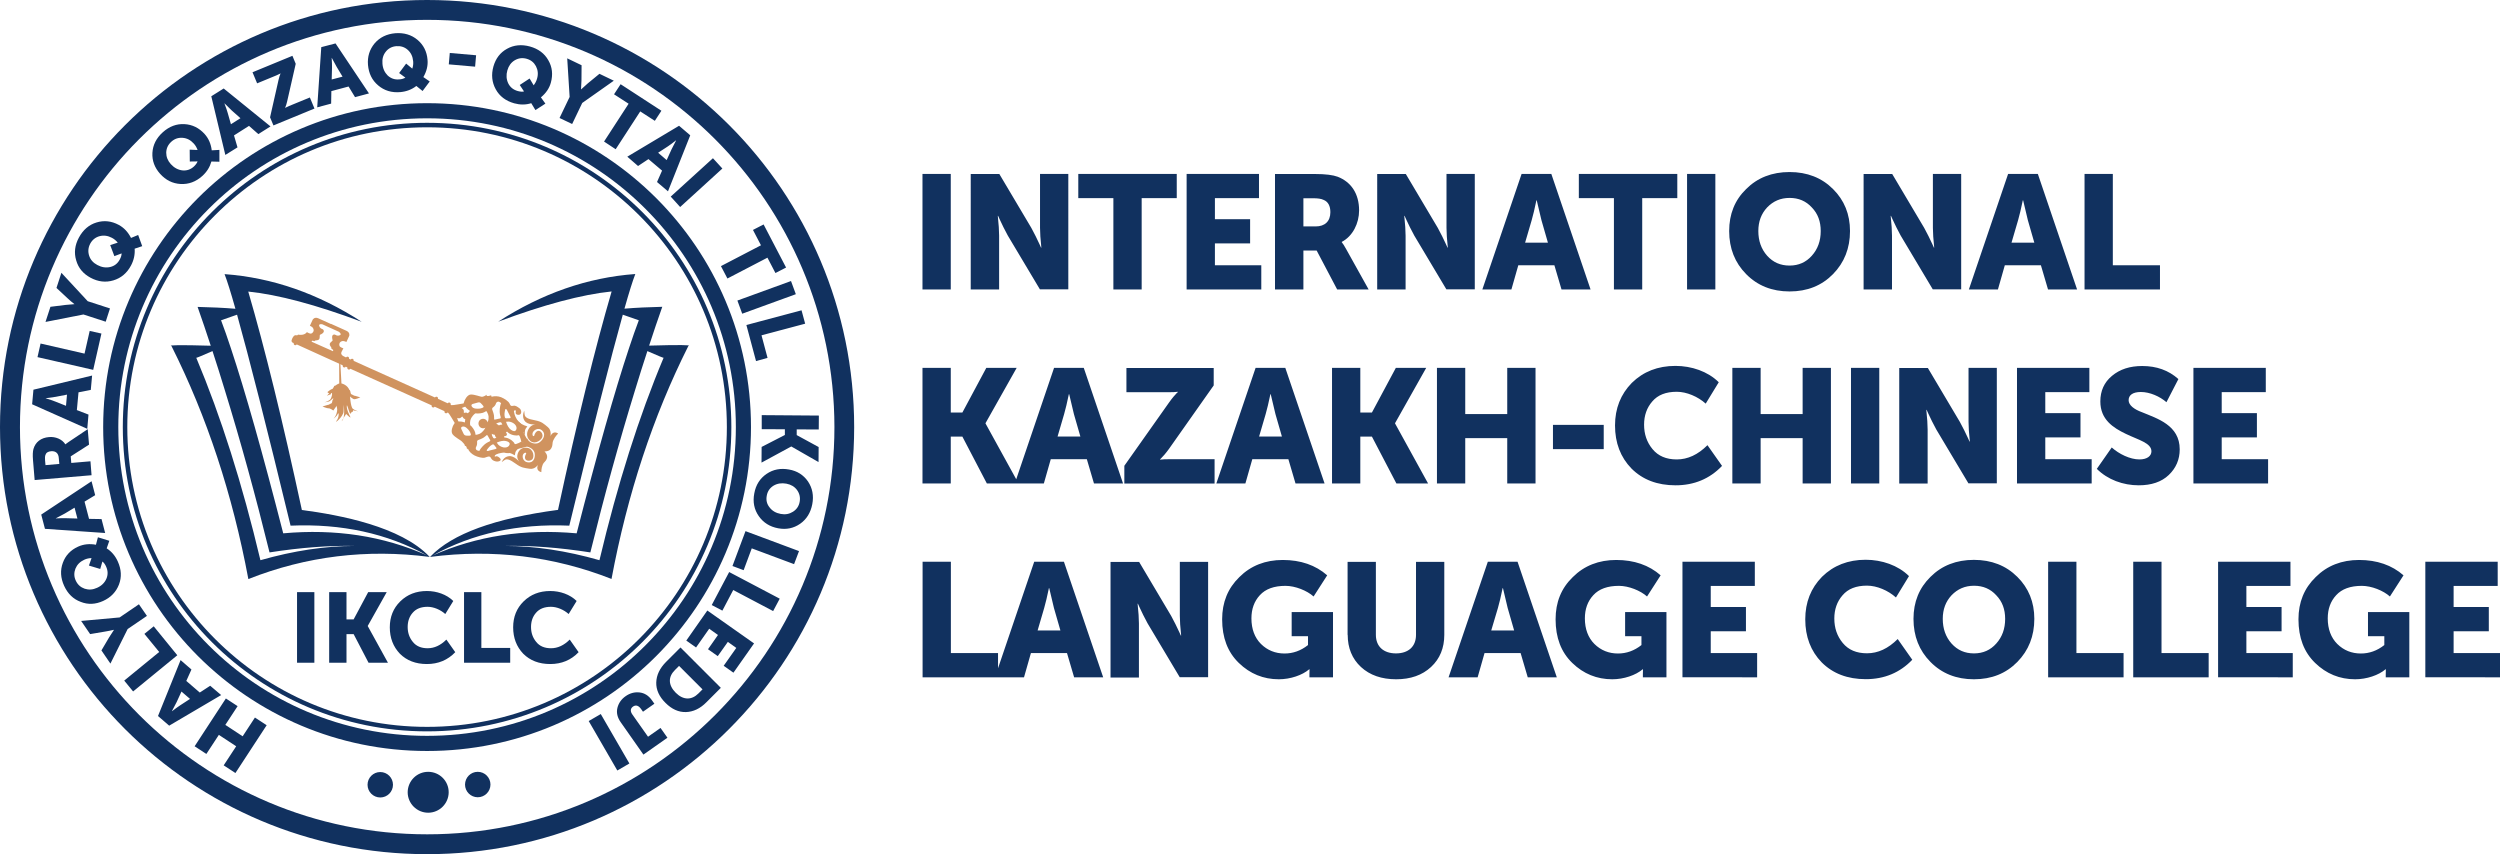 <?xml version="1.0" encoding="utf-8"?>
<!-- Generator: Adobe Illustrator 21.1.0, SVG Export Plug-In . SVG Version: 6.00 Build 0)  -->
<svg version="1.1" id="Layer_1" xmlns="http://www.w3.org/2000/svg" xmlns:xlink="http://www.w3.org/1999/xlink" x="0px" y="0px"
	 width="228px" height="77.9px" viewBox="0 0 228 77.9" style="enable-background:new 0 0 228 77.9;" xml:space="preserve">
<style type="text/css">
	.st0{fill:#11315F;}
	.st1{fill-rule:evenodd;clip-rule:evenodd;fill:#11315F;}
	.st2{fill-rule:evenodd;clip-rule:evenodd;fill:#D0935F;}
</style>
<path class="st0" d="M65.21,12.69c-6.72-6.72-16-10.88-26.26-10.88S19.41,5.97,12.69,12.69S1.82,28.7,1.82,38.95
	c0,10.25,4.16,19.54,10.88,26.26c6.72,6.72,16,10.88,26.26,10.88s19.54-4.16,26.26-10.88c6.72-6.72,10.88-16,10.88-26.26
	C76.09,28.7,71.93,19.41,65.21,12.69 M38.95,0C49.71,0,59.45,4.36,66.5,11.41C73.54,18.46,77.9,28.2,77.9,38.95
	c0,10.76-4.36,20.49-11.41,27.54C59.45,73.54,49.71,77.9,38.95,77.9S18.46,73.54,11.41,66.5C4.36,59.45,0,49.71,0,38.95
	C0,28.2,4.36,18.46,11.41,11.41C18.46,4.36,28.2,0,38.95,0z"/>
<path class="st0" d="M58.86,19.04c-5.1-5.1-12.14-8.25-19.91-8.25c-7.78,0-14.82,3.15-19.91,8.25c-5.1,5.1-8.25,12.14-8.25,19.91
	c0,7.78,3.15,14.82,8.25,19.91c5.1,5.1,12.14,8.25,19.91,8.25c7.78,0,14.82-3.15,19.91-8.25c5.1-5.1,8.25-12.14,8.25-19.91
	C67.11,31.18,63.96,24.14,58.86,19.04 M38.95,9.41c8.16,0,15.54,3.31,20.89,8.65c5.35,5.35,8.65,12.73,8.65,20.89
	c0,8.16-3.31,15.54-8.65,20.89c-5.35,5.35-12.73,8.65-20.89,8.65c-8.16,0-15.54-3.31-20.89-8.65c-5.35-5.35-8.65-12.73-8.65-20.89
	c0-8.16,3.31-15.54,8.65-20.89C23.41,12.72,30.8,9.41,38.95,9.41z"/>
<path class="st0" d="M46.8,57.21c0,0.97,0.31,1.77,0.92,2.41c0.62,0.62,1.44,0.94,2.46,0.94c1.04,0,1.9-0.36,2.59-1.08l-0.81-1.15
	c-0.53,0.53-1.1,0.79-1.71,0.79c-0.59,0-1.04-0.19-1.35-0.58c-0.32-0.39-0.47-0.84-0.47-1.36c0-0.51,0.15-0.95,0.46-1.3
	c0.31-0.36,0.76-0.54,1.36-0.54c0.55,0,1.18,0.27,1.61,0.66l0.73-1.19c-0.61-0.6-1.51-0.91-2.41-0.91c-0.98,0-1.79,0.32-2.43,0.95
	C47.12,55.47,46.8,56.26,46.8,57.21 M46.53,60.44v-1.35H43.9V54h-1.58v6.44H46.53z M35.55,57.21c0,0.97,0.31,1.77,0.92,2.41
	c0.62,0.62,1.44,0.94,2.46,0.94c1.04,0,1.9-0.36,2.59-1.08l-0.81-1.15c-0.53,0.53-1.1,0.79-1.71,0.79c-0.59,0-1.04-0.19-1.35-0.58
	c-0.32-0.39-0.47-0.84-0.47-1.36c0-0.51,0.15-0.95,0.46-1.3c0.31-0.36,0.76-0.54,1.36-0.54c0.55,0,1.18,0.27,1.61,0.66l0.73-1.19
	c-0.61-0.6-1.51-0.91-2.41-0.91c-0.98,0-1.79,0.32-2.43,0.95C35.87,55.47,35.55,56.26,35.55,57.21z M31.6,60.44v-2.61h0.65
	l1.36,2.61h1.77l-1.84-3.34v-0.02L35.27,54h-1.69l-1.33,2.49H31.6V54h-1.58v6.44H31.6z M28.67,60.44V54h-1.58v6.44H28.67z"/>
<path class="st0" d="M58.28,19.62c-4.95-4.95-11.78-8.01-19.33-8.01c-7.55,0-14.38,3.06-19.33,8.01
	c-4.95,4.95-8.01,11.78-8.01,19.33c0,7.55,3.06,14.38,8.01,19.33c4.95,4.95,11.78,8.01,19.33,8.01c7.55,0,14.38-3.06,19.33-8.01
	c4.95-4.95,8.01-11.78,8.01-19.33C66.29,31.4,63.23,24.57,58.28,19.62 M38.95,11.2c7.66,0,14.6,3.11,19.62,8.13
	c5.02,5.02,8.13,11.96,8.13,19.62c0,7.66-3.11,14.6-8.13,19.62c-5.02,5.02-11.96,8.13-19.62,8.13c-7.66,0-14.6-3.11-19.62-8.13
	c-5.02-5.02-8.13-11.96-8.13-19.62c0-7.66,3.11-14.6,8.13-19.62C24.35,14.31,31.29,11.2,38.95,11.2z"/>
<path class="st1" d="M39.05,70.39c1.03,0,1.87,0.83,1.87,1.86c0,1.03-0.84,1.87-1.87,1.87c-1.03,0-1.87-0.84-1.87-1.87
	C37.19,71.22,38.02,70.39,39.05,70.39"/>
<path class="st1" d="M34.68,70.41c0.64,0,1.16,0.52,1.16,1.16c0,0.64-0.52,1.16-1.16,1.16c-0.64,0-1.16-0.52-1.16-1.16
	C33.52,70.93,34.04,70.41,34.68,70.41"/>
<path class="st1" d="M43.57,70.39c0.64,0,1.16,0.52,1.16,1.16c0,0.64-0.52,1.16-1.16,1.16c-0.64,0-1.16-0.52-1.16-1.16
	C42.42,70.9,42.93,70.39,43.57,70.39"/>
<path class="st1" d="M38.94,50.65c-3.63-2-7.78-2.91-12.44-2.71c-2.17-8.97-3.8-15.38-4.88-19.24l-1.46,0.51
	c0.28,0.75,0.59,1.6,0.9,2.56c1.3,3.91,2.89,9.53,4.77,16.87C30.58,48.21,34.95,48.88,38.94,50.65 M39.18,50.79L39.18,50.79
	L39.18,50.79c-5.73-0.74-11.24-0.07-16.53,2.02c-1.45-7.74-3.78-14.82-7.01-21.25c-0.36-0.09,0.83-0.11,3.58-0.03
	c-0.39-1.2-0.79-2.38-1.2-3.54c1.24,0.03,2.39,0.08,3.45,0.17c-0.42-1.49-0.75-2.54-0.99-3.16c4.36,0.32,8.52,1.77,12.51,4.35
	c-4.18-1.56-7.63-2.48-10.35-2.76c1.51,5.16,3.14,11.8,4.89,19.92c3.48,0.46,9.02,1.51,11.62,4.24
	C39.15,50.76,39.17,50.77,39.18,50.79L39.18,50.79z M23.75,51.09c-1.65-6.95-3.6-13.11-5.85-18.46c0.01,0.02,0.5-0.18,1.48-0.61
	c0.38,1.17,0.76,2.35,1.12,3.55c1.45,4.7,2.81,9.64,4.08,14.81c2.82-0.44,5.42-0.64,7.8-0.59h0v0
	C29.68,49.79,26.8,50.22,23.75,51.09z"/>
<path class="st1" d="M39.48,50.65c3.63-2,7.78-2.91,12.44-2.71c2.17-8.97,3.8-15.38,4.88-19.24l1.46,0.51
	c-0.28,0.75-0.59,1.6-0.9,2.56c-1.3,3.91-2.89,9.53-4.77,16.87C47.84,48.21,43.47,48.88,39.48,50.65 M57.94,24.99
	c-4.36,0.32-8.52,1.77-12.51,4.35c4.18-1.56,7.63-2.48,10.35-2.76c-1.51,5.16-3.14,11.8-4.89,19.92c-5.77,0.77-9.64,2.18-11.62,4.24
	c-0.02,0.02-0.03,0.03-0.04,0.05c5.73-0.74,11.24-0.07,16.54,2.01c1.45-7.74,3.78-14.82,7.01-21.25c0.36-0.09-0.83-0.11-3.58-0.03
	c0.39-1.2,0.79-2.38,1.2-3.54c-1.24,0.03-2.39,0.08-3.45,0.17C57.37,26.66,57.7,25.61,57.94,24.99z M54.67,51.09
	c1.65-6.95,3.6-13.11,5.85-18.46c-0.01,0.02-0.5-0.18-1.48-0.61c-0.38,1.17-0.76,2.35-1.12,3.55c-1.45,4.7-2.81,9.64-4.08,14.81
	c-2.82-0.44-5.42-0.64-7.8-0.59h0v0C48.74,49.79,51.62,50.22,54.67,51.09z"/>
<path class="st2" d="M46.4,38.45c0.13,0.01,0.43,0.07,0.62,0.33c0.18,0.26,0.05,0.48-0.05,0.53c-0.09,0.04-0.32-0.03-0.51-0.24
	c-0.19-0.21-0.31-0.6-0.31-0.6S46.28,38.45,46.4,38.45 M46.18,37.32c0.04,0.02,0.12,0.2,0.12,0.2s0.19,0.38,0.25,0.49
	c0.06,0.11-0.04,0.13-0.04,0.13s-0.12,0-0.31,0.01c-0.18,0.02-0.16-0.13-0.19-0.29c-0.02-0.16,0.07-0.54,0.07-0.54
	S46.13,37.3,46.18,37.32z M44.07,37.02c0,0-0.16-0.21-0.24-0.27c-0.08-0.06-0.15-0.08-0.32-0.02c-0.17,0.05-0.4,0.11-0.4,0.11
	s-0.2,0.06-0.07,0.25c0.14,0.2,0.46,0.19,0.65,0.18c0.19-0.01,0.36-0.1,0.36-0.1S44.16,37.12,44.07,37.02L44.07,37.02z M42.87,37.47
	c-0.03,0.04-0.06,0.08-0.08,0.09c-0.02,0.01-0.12,0.13-0.12,0.13s-0.15-0.1-0.26-0.05c-0.11,0.04-0.11-0.02-0.11-0.02
	s0.03-0.2-0.05-0.29c-0.08-0.09-0.1-0.08-0.14-0.1c0.02-0.02-0.01,0,0.05-0.04c0.06-0.04,0.27-0.1,0.27-0.1s0.17,0.21,0.3,0.29
	C42.85,37.47,42.81,37.45,42.87,37.47z M45.81,38.73c-0.09-0.01-0.15,0-0.25,0.04c-0.1,0.04-0.02,0.05-0.12-0.02
	c-0.1-0.07-0.13-0.08-0.19-0.1c0.08-0.06,0.11-0.09,0.29-0.13c0.17-0.04,0.19,0.02,0.23,0.12C45.81,38.74,45.8,38.69,45.81,38.73z
	 M45.45,40.56c0.09,0.09,0.34,0.28,0.66,0.25c0.31-0.03,0.4-0.28,0.37-0.38c-0.03-0.1-0.23-0.22-0.52-0.23
	c-0.29,0-0.65,0.16-0.65,0.16S45.36,40.46,45.45,40.56z M44.44,41.13c0.05,0.02,0.23-0.05,0.23-0.05s0.41-0.1,0.53-0.13
	c0.12-0.03,0.07-0.11,0.07-0.11s-0.08-0.09-0.19-0.24c-0.11-0.15-0.2-0.04-0.34,0.05c-0.14,0.09-0.36,0.41-0.36,0.41
	S44.4,41.11,44.44,41.13z M42.84,39.73c0,0-0.26,0.02-0.36-0.01c-0.1-0.02-0.16-0.06-0.23-0.22c-0.07-0.16-0.18-0.38-0.18-0.38
	s-0.09-0.19,0.15-0.22c0.24-0.02,0.45,0.22,0.56,0.37c0.12,0.15,0.16,0.34,0.16,0.34S42.96,39.73,42.84,39.73L42.84,39.73z
	 M42.39,38.53c0.01-0.05,0.02-0.1,0.02-0.12c0-0.02,0.02-0.18,0.02-0.18s-0.17-0.05-0.21-0.16c-0.04-0.11-0.09-0.07-0.09-0.07
	s-0.13,0.15-0.25,0.15c-0.12,0-0.13-0.02-0.17-0.04c0,0.03-0.01-0.01,0,0.07c0.01,0.07,0.1,0.26,0.1,0.26s0.27-0.01,0.42,0.04
	C42.37,38.52,42.33,38.51,42.39,38.53z M45.27,39.93c-0.06-0.06-0.1-0.11-0.13-0.21c-0.03-0.1,0.02-0.05-0.1-0.08
	c-0.12-0.03-0.14-0.05-0.19-0.08c0.01,0.1,0,0.15,0.09,0.3c0.08,0.16,0.13,0.13,0.24,0.1C45.27,39.92,45.23,39.94,45.27,39.93z
	 M43.72,41.12c0,0,0.04-0.14,0.31-0.43c0.27-0.29,0.47-0.36,0.6-0.42c0.13-0.06,0.07-0.15,0.07-0.15s-0.11-0.16-0.19-0.33
	c-0.08-0.17-0.13-0.1-0.13-0.1s-0.12,0.11-0.26,0.21c-0.13,0.09-0.43,0.21-0.51,0.23c-0.08,0.03-0.1,0.13-0.1,0.13
	s0.02,0.25-0.03,0.37c-0.05,0.12-0.14,0.23-0.06,0.36C43.5,41.12,43.72,41.12,43.72,41.12z M28.41,31.16
	c0.01-0.02,0.03-0.05,0.06-0.08c0.03-0.03,0.08,0.01,0.18,0.03c0.1,0.02-0.02-0.06,0.21-0.07c0.23-0.01,0.31-0.13,0.3-0.36
	c-0.01-0.23,0.06-0.11,0.27-0.29c0.21-0.18,0.06-0.37-0.08-0.4c-0.14-0.03-0.3-0.27-0.23-0.37c0.07-0.1,0.29-0.04,0.29-0.04
	l0.59,0.27l0.05,0.02l0.86,0.39c0,0,0.18,0.13,0.16,0.24c-0.03,0.11-0.31,0.15-0.43,0.06c-0.12-0.09-0.36-0.08-0.35,0.2
	c0,0.28,0.13,0.25-0.05,0.39c-0.19,0.14-0.22,0.28-0.08,0.46c0.14,0.18,0.01,0.14,0.09,0.21c0.08,0.06,0.14,0.07,0.14,0.11
	c0,0.03-0.01,0.08-0.02,0.1L28.41,31.16z M31.28,32.46c-0.09-0.07-0.22-0.17-0.13-0.37c0.09-0.2,0.17-0.32,0.17-0.32
	s-0.3-0.09-0.35-0.21c-0.05-0.12-0.03-0.23,0.03-0.32c0.06-0.09,0.23-0.17,0.37-0.13c0.13,0.03,0.22,0.08,0.22,0.08l0.26-0.56
	c0,0,0.1-0.3-0.25-0.46l-1.4-0.63l0,0l0,0l0,0l0,0l0,0l-0.01,0l0,0l-0.01,0l0,0l0,0l0,0l-0.01,0l0,0l-0.01,0l0,0l0,0l0,0l0,0l0,0
	l-1.13-0.51c-0.35-0.16-0.51,0.12-0.51,0.12l-0.26,0.56c0,0,0.09,0.03,0.2,0.11c0.11,0.08,0.17,0.26,0.14,0.36
	c-0.03,0.1-0.1,0.2-0.22,0.24c-0.12,0.04-0.39-0.13-0.39-0.13c-0.23,0.32-0.7,0.24-0.7,0.24c-0.07-0.03-0.15,0-0.19,0.06
	c-0.09-0.03-0.21-0.04-0.3,0.05c-0.15,0.17-0.2,0.36-0.21,0.41c-0.01,0.05,0.02,0.17,0.09,0.19c0.02,0.01,0.06,0.03,0.11,0.05
	c-0.02,0.07,0.01,0.15,0.08,0.18c0.07,0.03,0.15,0.01,0.19-0.06l4.2,1.91c-0.02,0.07,0.01,0.15,0.08,0.18
	c0.07,0.03,0.15,0.01,0.19-0.06l0.15,0.07c-0.02,0.07,0.01,0.15,0.08,0.18c0.07,0.03,0.15,0.01,0.19-0.06l7.42,3.34
	c-0.02,0.07,0.01,0.15,0.08,0.18c0.07,0.03,0.15,0.01,0.19-0.06l0.9,0.41c-0.02,0.07,0.01,0.15,0.08,0.18
	c0.07,0.03,0.15,0.01,0.19-0.06l0.07,0.03c0.12,0.11,0.49,0.77,0.54,0.84c0.06,0.07,0.06,0.09-0.03,0.21
	c-0.09,0.11-0.32,0.65-0.11,0.91c0.21,0.27,0.74,0.54,0.82,0.63c0.07,0.08,0.31,0.29,0.29,0.39c-0.02,0.1,0.15-0.09,0.2,0.33
	c0.01,0.1,0.06-0.16,0.11,0.01c0.05,0.17,0.3,0.43,0.58,0.57c0.28,0.14,0.72,0.26,0.93,0.2c0.21-0.06,0.43-0.2,0.54-0.01
	c0.1,0.2,0.21,0.29,0.46,0.35c0.25,0.06,0.65-0.07,0.34-0.34c-0.31-0.27-0.44-0.03-0.42-0.08c0.02-0.05-0.08-0.11,0.13-0.22
	c0.22-0.12,0.72-0.17,0.72-0.17s0.3,0.12,0.61,0.02c0.31-0.1,0.36-0.28,0.36-0.28s0.53-0.14,0.82-0.2c0.29-0.06,0.42-0.24,0.42-0.24
	l-0.66-0.3c0,0-0.05,0.06-0.22,0.13c-0.17,0.07-0.36,0.17-0.39,0.05c-0.03-0.12-0.38-0.46-0.77-0.53c-0.05-0.01-0.11-0.02-0.16-0.02
	c0.02-0.08-0.07-0.14,0.02-0.12c0.09,0.02,0.22-0.1,0.22-0.1l-1.79-0.81l1.79,0.81c0,0,0-0.17-0.07-0.23
	c-0.07-0.05,0.03-0.02,0.08-0.09c0.04,0.04,0.08,0.07,0.12,0.11c0.3,0.25,0.79,0.28,0.9,0.23c0.11-0.06,0.16,0.16,0.22,0.33
	c0.06,0.17,0.04,0.25,0.04,0.25l0.66,0.3c0,0,0.05-0.21-0.09-0.47c-0.15-0.26-0.39-0.75-0.39-0.75s0.11-0.16-0.02-0.46
	c-0.13-0.3-0.41-0.45-0.41-0.45s-0.29-0.42-0.34-0.66c-0.06-0.24-0.08-0.33-0.03-0.35c0.34-0.12-0.09,0.33,0.32,0.39
	c0.41,0.06,0.37-0.44,0.16-0.59c-0.21-0.15-0.36-0.28-0.57-0.23c-0.22,0.05-0.25-0.01-0.34-0.21c-0.09-0.2-0.47-0.45-0.76-0.57
	c-0.29-0.12-0.65-0.11-0.81-0.06c-0.16,0.05-0.04-0.14-0.14-0.11c-0.51,0.17-0.37-0.08-0.38-0.07c-0.06,0.08-0.32,0.2-0.43,0.2
	c-0.11,0-0.67-0.22-1.01-0.21c-0.34,0.01-0.59,0.54-0.62,0.68c-0.03,0.14-0.05,0.15-0.14,0.15c-0.09,0-0.83,0.16-0.99,0.14
	c-0.01,0-0.02,0-0.04,0L41.1,36.9c0.02-0.07-0.01-0.15-0.08-0.18h0c-0.07-0.03-0.15,0-0.19,0.06l-0.89-0.41
	c0.02-0.07-0.01-0.15-0.08-0.18c-0.07-0.03-0.15,0-0.19,0.06l-7.42-3.34c0.02-0.07-0.01-0.15-0.08-0.18c-0.07-0.03-0.15,0-0.19,0.06
	l-0.15-0.07c0.02-0.07-0.01-0.15-0.08-0.18c-0.07-0.03-0.15,0-0.19,0.06L31.28,32.46z M43.67,38.45c0.09-0.22,0.34-0.31,0.56-0.22
	c0.13,0.06,0.21,0.17,0.24,0.29c0.04-0.11,0.06-0.18,0.06-0.18c0.01-0.03,0.04-0.13,0.03-0.35c-0.01-0.22-0.2-0.5-0.2-0.5
	s-0.08,0.03-0.21,0.11c-0.12,0.08-0.56,0.14-0.76,0.1l-0.02-0.01l-0.01,0l0,0.01c-0.04,0.02-0.17,0.1-0.35,0.37
	c-0.02,0.03-0.04,0.06-0.05,0.09l-1.19-0.54l-0.4-0.18l-0.1-0.05l0.1,0.05l0.4,0.18l1.19,0.54c-0.13,0.26-0.09,0.54-0.08,0.6
	l-0.01,0.01l0.01,0.01c0.17,0.1,0.42,0.5,0.45,0.65c0.02,0.15,0.05,0.23,0.05,0.23s0.33-0.04,0.5-0.18
	c0.08-0.07,0.14-0.12,0.18-0.17c0.08-0.08,0.14-0.19,0.21-0.31c-0.11,0.07-0.26,0.08-0.39,0.02C43.68,38.92,43.58,38.67,43.67,38.45
	z M45.7,36.77c0,0-0.08,0.12-0.12,0.52c-0.04,0.4,0.04,0.59,0.08,0.73c0.04,0.14-0.07,0.15-0.07,0.15s-0.19,0.03-0.37,0.08
	c-0.18,0.05-0.16-0.03-0.16-0.03s0.01-0.17-0.01-0.33c-0.02-0.16-0.13-0.46-0.16-0.54c-0.03-0.08,0.03-0.16,0.03-0.16
	s0.21-0.15,0.26-0.27c0.05-0.12,0.08-0.26,0.23-0.29C45.55,36.61,45.7,36.77,45.7,36.77z"/>
<path class="st2" d="M49.66,41.17c0.08,0.08,0.31,0.33,0.22,0.62c-0.11,0.34-0.26,0.3-0.39,0.6c-0.13,0.31-0.12,0.67-0.12,0.67
	s-0.28-0.05-0.35-0.28c-0.07-0.24,0.07-0.41,0.07-0.41s-0.31,0.47-0.79,0.38c-0.49-0.08-0.73-0.07-1.25-0.45
	c-0.52-0.37-0.81-0.51-1.05-0.33c-0.24,0.17-0.24,0.17-0.24,0.17s0.16-0.49,0.66-0.54c0.5-0.05,0.96,0.53,0.96,0.53
	s-0.25-0.26-0.2-0.6c0.05-0.34,0.32-0.79,0.91-0.69c0.59,0.1,0.67,0.88,0.43,1.07c-0.24,0.19-0.58,0.12-0.63-0.1
	c-0.06-0.22,0.1-0.43,0.1-0.43s0.01-0.19-0.21-0.03c-0.22,0.17-0.14,0.8,0.42,0.82c0.56,0.03,0.64-0.6,0.54-0.92
	c-0.1-0.32-0.6-0.63-1-0.49c-0.29-0.4-0.16-0.46,0.04-0.42c-0.16-0.12-0.19-0.27,0.3-0.35c0.16,0.41,0.73,0.56,1.04,0.4
	c0.31-0.16,0.74-0.7,0.35-1.1c-0.39-0.41-0.93,0.01-0.91,0.3c0.02,0.29,0.16,0.15,0.16,0.15s0.05-0.28,0.26-0.41
	c0.21-0.13,0.49,0.08,0.5,0.41c0.01,0.33-0.64,0.85-1.11,0.48c-0.46-0.38-0.31-0.92-0.08-1.22c0.23-0.3,0.59-0.3,0.59-0.3
	s-0.75,0.09-1.04-0.33c-0.29-0.42-0.03-0.91-0.03-0.91s0,0,0.03,0.32c0.03,0.31,0.32,0.43,0.95,0.55c0.63,0.12,0.79,0.31,1.17,0.62
	c0.39,0.31,0.23,0.89,0.23,0.89s0.04-0.24,0.26-0.36c0.23-0.12,0.45,0.06,0.45,0.06s-0.28,0.27-0.43,0.6
	c-0.15,0.33-0.01,0.41-0.2,0.75C50.12,41.16,49.77,41.17,49.66,41.17"/>
<path class="st2" d="M47.39,40.81c0,0-0.33,0.23-0.39,0.46c-0.06,0.23-0.04,0.26-0.04,0.26s-0.45-0.28-0.76-0.28
	c-0.32,0-0.39-0.05-0.39-0.05L47.39,40.81z"/>
<path class="st2" d="M47.87,39.7c0,0-0.05-0.4,0.07-0.6c0.13-0.2,0.16-0.21,0.16-0.21s-0.51-0.14-0.73-0.37
	c-0.22-0.23-0.3-0.25-0.3-0.25L47.87,39.7z"/>
<path class="st2" d="M30.93,32.88l0.01,2.09c0,0-0.78,0.24-0.64,1.03c0,0.02,0.01,0.05,0.01,0.07c0.16,0.73,0.52,0.94,0.43,1.44
	c-0.09,0.51-0.35,0.69-0.35,0.69s0.29-0.18,0.41-0.44c0.12-0.26,0.14,0.31-0.11,0.62c-0.25,0.32,0.61-0.36,0.64-0.84
	c0.03-0.48,0.02-0.64,0.02-0.64s0.14,1.12-0.12,1.44c-0.26,0.32,0.34-0.59,0.34-0.59s0.14,0.16,0.35,0.31
	c0.2,0.14-0.38-0.62-0.28-1.1c0.1-0.48,0.37-0.77,0.24-1.32c-0.14-0.55-0.74-0.67-0.74-0.67l-0.13-2.39l-0.06,0.29L30.93,32.88z"/>
<path class="st2" d="M30.34,35.52c0,0-0.03,0.76-0.25,0.94c-0.22,0.17-0.49,0.23-0.49,0.23s0.35-0.05,0.43-0.09
	c0.08-0.04,0.18-0.12,0.26-0.21c0.09-0.09,0.23-0.14,0.33-0.24c0.09-0.1,0.12-0.09,0.11-0.15c-0.01-0.07,0.62-0.12,0.62-0.12
	l0.52,0.24c0,0,0.3,0.28,0.44,0.29c0.14,0.01,0.55-0.17,0.55-0.17s-0.38-0.12-0.47-0.14c-0.09-0.02-0.06,0.01-0.23-0.09
	c-0.17-0.09-0.13-0.03-0.18-0.17c-0.05-0.15-0.01-0.16-0.07-0.23c-0.06-0.07-0.16-0.17-0.28-0.25c-0.12-0.07-0.34-0.17-0.34-0.17
	s-0.11,0-0.22,0.09c-0.11,0.09-0.3,0.29-0.36,0.31c-0.06,0.02-0.32-0.06-0.32-0.06H30.34z"/>
<path class="st2" d="M31.91,35.98c0,0,0.05,1.13,0.27,1.3c0.22,0.17,0.49,0.23,0.49,0.23s-0.35-0.05-0.43-0.09
	c-0.08-0.04-0.04,0.23-0.12,0.14c-0.05-0.05-0.12,0.21-0.19,0.16c-0.05-0.03-0.24-0.71-0.28-0.75c-0.09-0.1-0.12-0.09-0.11-0.15
	c0.01-0.07-0.62-0.12-0.62-0.12l-0.52,0.74c0,0-0.3-0.22-0.44-0.2c-0.14,0.01-0.55-0.17-0.55-0.17s0.38-0.12,0.47-0.14
	c0.09-0.02,0.06,0.01,0.23-0.09c0.17-0.09,0.13-0.03,0.18-0.17c0.05-0.15,0.01-0.16,0.07-0.23c0.06-0.07,0.16-0.17,0.28-0.25
	c0.12-0.07,0.34-0.17,0.34-0.17s0.11,0,0.22,0.09c0.11,0.09,0.3,0.29,0.36,0.31c0.06,0.02-0.08-0.47-0.08-0.47L31.91,35.98z"/>
<path class="st2" d="M30.8,35.3c0,0-0.21-0.18-0.3-0.11c-0.08,0.06-0.03,0.22-0.18,0.27c-0.15,0.05-0.38,0.22-0.44,0.28
	c-0.06,0.06,0.14,0.13,0.14,0.13l-0.21,0.22c0,0,0.31-0.12,0.37-0.14c0.06-0.03-0.13-0.04,0.13-0.13c0.26-0.1,0.32-0.07,0.35-0.07
	c0.04,0-0.01,0.01,0.12-0.01c0.13-0.01,0.14,0.22,0.21-0.06c0.07-0.28,0.03-0.2,0.02-0.33c-0.01-0.13-0.12-0.11-0.12-0.11L30.8,35.3
	z"/>
<path class="st0" d="M53.69,65.76l2.61,4.51l1.1-0.64l-2.61-4.51L53.69,65.76z M59.46,63.87c-0.31-0.44-0.69-0.67-1.14-0.72
	c-0.45-0.05-0.88,0.07-1.26,0.34c-0.39,0.27-0.64,0.63-0.75,1.06c-0.11,0.44-0.01,0.88,0.3,1.32l2.07,2.95l2.19-1.54l-0.63-0.89
	l-1.14,0.8l-1.43-2.03c-0.21-0.3-0.18-0.55,0.06-0.72c0.26-0.18,0.51-0.1,0.75,0.24l0.16,0.23l1.04-0.73L59.46,63.87z M64.07,62.87
	l-0.37,0.37c-0.62,0.62-1.38,0.63-2.07-0.06c-0.7-0.7-0.71-1.45-0.07-2.08l0.37-0.37L64.07,62.87z M60.75,60.36
	c-0.58,0.58-0.88,1.21-0.9,1.88c-0.02,0.67,0.27,1.3,0.85,1.87c0.57,0.57,1.19,0.85,1.86,0.83c0.66-0.02,1.29-0.31,1.87-0.9
	l1.31-1.31l-3.68-3.68L60.75,60.36z M62.59,58.42l0.89,0.63l1.2-1.71l0.8,0.57l-0.91,1.3l0.89,0.63l0.92-1.3l0.77,0.55l-1.15,1.63
	l0.89,0.63l1.88-2.67l-4.26-3L62.59,58.42z M64.91,55.18l0.97,0.51l0.99-1.88l3.64,1.92l0.6-1.13l-4.61-2.43L64.91,55.18z
	 M66.8,51.62l1.02,0.38l0.74-1.99l3.86,1.44l0.45-1.19l-4.88-1.82L66.8,51.62z M71.72,44.11c0.42,0.08,0.74,0.27,0.97,0.58
	c0.23,0.32,0.31,0.67,0.24,1.07c-0.07,0.4-0.28,0.7-0.61,0.91c-0.33,0.21-0.7,0.28-1.12,0.2c-0.44-0.08-0.78-0.28-1.02-0.6
	c-0.25-0.31-0.33-0.67-0.25-1.07c0.07-0.4,0.28-0.7,0.62-0.91C70.89,44.09,71.28,44.03,71.72,44.11z M71.96,42.82
	c-0.77-0.14-1.45-0.01-2.05,0.4c-0.6,0.41-0.98,1-1.12,1.78c-0.15,0.78-0.01,1.47,0.41,2.07c0.42,0.6,1.01,0.97,1.77,1.11
	c0.74,0.14,1.41,0,2-0.41c0.59-0.41,0.96-1.01,1.11-1.79c0.15-0.78,0.01-1.47-0.39-2.07C73.28,43.32,72.71,42.95,71.96,42.82z
	 M69.47,39.14l2.11,0.01l0,0.52l-2.12,1.09l-0.01,1.43l2.71-1.47l0.01,0l2.48,1.42l0.01-1.37l-2-1.09l0-0.52l2.01,0.01l0.01-1.27
	l-5.21-0.04L69.47,39.14z M68.95,32.93L70,32.64l-0.55-2.06l3.98-1.06L73.1,28.3l-5.03,1.34L68.95,32.93z M67.69,28.61l4.89-1.78
	l-0.44-1.2l-4.89,1.78L67.69,28.61z M66.34,25.4l3.65-1.9l0.73,1.4l0.97-0.5l-2.05-3.93l-0.97,0.5l0.73,1.4l-3.65,1.9L66.34,25.4z
	 M62.03,18.88l3.85-3.51l-0.86-0.94l-3.85,3.5L62.03,18.88z M60.91,13.35c0.19-0.12,0.43-0.31,0.74-0.55l0.01,0.01l-0.42,0.82
	L60.8,14.6l-0.78-0.67L60.91,13.35z M58.19,15.14l0.95-0.63l1.24,1.05l-0.46,1.04l1,0.85l2.03-5.11l-1.02-0.87l-4.72,2.82
	L58.19,15.14z M56.15,13.61l2.24-3.45l1.33,0.86l0.6-0.92l-3.72-2.42L56,8.6l1.33,0.86l-2.24,3.45L56.15,13.61z M52.18,11.31
	l0.92-1.92l2.88-2.03l-1.31-0.63l-1.07,0.88C53.41,7.78,53.2,7.96,53,8.15l-0.01-0.01l0.04-0.81l0.01-1.38l-1.31-0.63l0.22,3.52
	l-0.92,1.92L52.18,11.31z M46.27,6.42C46.39,6,46.61,5.7,46.94,5.5c0.34-0.2,0.7-0.25,1.09-0.14c0.39,0.11,0.67,0.34,0.85,0.68
	c0.18,0.35,0.22,0.72,0.1,1.13c-0.06,0.22-0.17,0.43-0.31,0.61L48.3,7.16l-0.9,0.59l0.39,0.59c-0.17,0.04-0.36,0.02-0.58-0.04
	c-0.39-0.11-0.68-0.34-0.86-0.7C46.18,7.24,46.15,6.84,46.27,6.42z M45,6.06c-0.21,0.75-0.14,1.44,0.21,2.08
	c0.35,0.64,0.91,1.06,1.68,1.28c0.54,0.15,1.06,0.15,1.56-0.01l0.38,0.63l0.91-0.59l-0.41-0.57c0.46-0.38,0.77-0.83,0.91-1.35
	c0.2-0.73,0.13-1.41-0.23-2.03c-0.35-0.63-0.92-1.05-1.68-1.26c-0.76-0.21-1.47-0.14-2.09,0.21C45.62,4.79,45.21,5.33,45,6.06z
	 M34.88,5.81c-0.04-0.43,0.06-0.79,0.3-1.09c0.24-0.31,0.57-0.48,0.97-0.51c0.4-0.03,0.75,0.08,1.04,0.34
	c0.29,0.26,0.45,0.6,0.49,1.03c0.02,0.23,0,0.46-0.08,0.68L37.04,5.8L36.4,6.66l0.57,0.42c-0.15,0.09-0.33,0.15-0.56,0.16
	C36,7.28,35.66,7.16,35.36,6.89C35.08,6.61,34.91,6.25,34.88,5.81z M33.56,5.92c0.07,0.78,0.37,1.4,0.93,1.87
	c0.55,0.47,1.23,0.68,2.02,0.61c0.56-0.05,1.05-0.24,1.46-0.56l0.57,0.46l0.65-0.87l-0.58-0.4c0.3-0.52,0.43-1.05,0.38-1.58
	c-0.06-0.75-0.37-1.36-0.92-1.82c-0.55-0.46-1.23-0.66-2.02-0.6c-0.79,0.07-1.42,0.38-1.89,0.93C33.7,4.52,33.5,5.17,33.56,5.92z
	 M30.28,6.2c0.01-0.23-0.01-0.53-0.03-0.92l0.01,0l0.44,0.81l0.54,0.9l-0.99,0.26L30.28,6.2z M30.2,9.45l0.02-1.14l1.57-0.42
	l0.59,0.97l1.27-0.34L30.6,3.96L29.3,4.3l-0.37,5.49L30.2,9.45z M28.68,9.9l-0.42-1.01l-1.9,0.78C26.22,9.73,26.1,9.79,26,9.84
	L26,9.83l0.03-0.07c0.04-0.08,0.11-0.29,0.16-0.52l0.78-3.42l-0.3-0.73l-3.64,1.5l0.42,1.01l1.77-0.73
	c0.14-0.06,0.27-0.12,0.36-0.17l0.01,0.01l-0.03,0.06c-0.04,0.09-0.11,0.3-0.16,0.53l-0.77,3.4l0.31,0.74L28.68,9.9z M20.77,10.31
	c-0.06-0.22-0.16-0.51-0.3-0.87l0.01-0.01l0.66,0.65l0.79,0.7l-0.87,0.55L20.77,10.31z M21.66,13.44l-0.32-1.09l1.37-0.87l0.85,0.75
	l1.11-0.7l-4.27-3.46l-1.13,0.71l1.28,5.35L21.66,13.44z M15.58,14.97c-0.29-0.32-0.42-0.67-0.42-1.05c0.01-0.39,0.16-0.72,0.47-1
	c0.3-0.27,0.64-0.38,1.03-0.35c0.39,0.03,0.72,0.2,1.01,0.52c0.16,0.17,0.27,0.37,0.35,0.59l-0.72-0.03l0.01,1.08l0.71-0.01
	c-0.06,0.16-0.18,0.32-0.34,0.47c-0.3,0.27-0.65,0.39-1.05,0.35C16.23,15.49,15.88,15.3,15.58,14.97z M14.6,15.85
	c0.52,0.58,1.14,0.89,1.87,0.93c0.73,0.04,1.39-0.2,1.98-0.73c0.42-0.38,0.69-0.82,0.83-1.32l0.73,0.02l0-1.08l-0.7,0.04
	c-0.07-0.59-0.29-1.09-0.65-1.49c-0.51-0.56-1.12-0.86-1.84-0.9c-0.72-0.04-1.38,0.21-1.97,0.74c-0.59,0.53-0.91,1.16-0.95,1.88
	C13.86,14.65,14.1,15.29,14.6,15.85z M8.88,24.17c-0.38-0.2-0.63-0.48-0.75-0.85c-0.12-0.37-0.09-0.74,0.1-1.1
	c0.19-0.35,0.48-0.58,0.85-0.68c0.38-0.1,0.75-0.05,1.13,0.15c0.21,0.11,0.38,0.26,0.53,0.44l-0.69,0.22l0.38,1.01l0.66-0.25
	c0,0.17-0.06,0.36-0.17,0.56c-0.19,0.36-0.48,0.59-0.87,0.68C9.66,24.44,9.27,24.38,8.88,24.17z M8.26,25.33
	c0.69,0.37,1.38,0.45,2.08,0.24c0.7-0.21,1.24-0.66,1.61-1.36c0.26-0.49,0.37-1.01,0.33-1.53l0.69-0.23l-0.37-1.02l-0.65,0.27
	c-0.27-0.53-0.64-0.93-1.12-1.19c-0.67-0.36-1.35-0.43-2.03-0.22c-0.69,0.21-1.22,0.67-1.6,1.37c-0.38,0.7-0.46,1.4-0.25,2.09
	C7.15,24.45,7.59,24.97,8.26,25.33z M10.03,28.13L8,27.47L5.6,24.88l-0.45,1.38l1.01,0.94c0.19,0.18,0.4,0.36,0.62,0.53l0,0.01
	l-0.81,0.07l-1.37,0.17l-0.45,1.38l3.46-0.68l2.03,0.66L10.03,28.13z M9.25,30.42l-1.07-0.24l-0.47,2.07L3.7,31.33l-0.28,1.24
	l5.08,1.16L9.25,30.42z M5.04,36.62c-0.21-0.09-0.5-0.18-0.87-0.29l0-0.01l0.91-0.13l1.03-0.2l-0.09,1.02L5.04,36.62z M8.07,37.81
	L7.01,37.4l0.15-1.62l1.12-0.22l0.12-1.31l-5.35,1.29l-0.12,1.33l5.03,2.24L8.07,37.81z M4.15,42.42l-0.04-0.43
	c-0.02-0.21-0.01-0.37,0.03-0.49c0.06-0.21,0.24-0.33,0.53-0.35c0.41-0.03,0.66,0.19,0.69,0.61l0.05,0.55L4.15,42.42z M8.25,42.07
	L6.5,42.22l-0.05-0.6l1.67-1.07L8,39.14L6.27,40.3c-0.14,0.09-0.23,0.17-0.3,0.22l-0.01,0c-0.3-0.47-0.9-0.71-1.48-0.66
	c-0.75,0.06-1.25,0.46-1.43,1.09c-0.06,0.22-0.08,0.56-0.04,1.02l0.15,1.81l5.19-0.44L8.25,42.07z M6.01,47.26
	c-0.23-0.01-0.53,0-0.92,0.02l0-0.01l0.81-0.43l0.9-0.54l0.26,0.99L6.01,47.26z M9.26,47.34l-1.14-0.02l-0.41-1.57l0.97-0.59
	l-0.33-1.27l-4.59,3.04l0.34,1.3l5.49,0.38L9.26,47.34z M8.85,53.61c-0.39,0.18-0.76,0.2-1.13,0.08c-0.37-0.13-0.64-0.37-0.81-0.74
	c-0.17-0.36-0.17-0.73-0.03-1.09c0.15-0.36,0.41-0.63,0.8-0.81c0.21-0.1,0.44-0.15,0.67-0.15l-0.24,0.68l1.03,0.31l0.2-0.68
	c0.14,0.11,0.25,0.26,0.34,0.47c0.17,0.37,0.18,0.74,0.02,1.11C9.54,53.15,9.26,53.43,8.85,53.61z M9.4,54.81
	c0.71-0.32,1.19-0.83,1.45-1.5c0.26-0.68,0.22-1.38-0.11-2.11c-0.23-0.51-0.57-0.91-1.01-1.19l0.24-0.69L8.93,49l-0.18,0.68
	c-0.59-0.11-1.13-0.05-1.62,0.17c-0.69,0.31-1.16,0.81-1.4,1.48c-0.25,0.68-0.21,1.38,0.12,2.1c0.33,0.72,0.83,1.21,1.51,1.46
	C8.03,55.16,8.71,55.12,9.4,54.81z M12.67,55.11l-1.76,1.2L7.4,56.63l0.82,1.2l1.36-0.23c0.26-0.05,0.53-0.09,0.8-0.16l0.01,0.01
	l-0.44,0.68l-0.7,1.19l0.82,1.2l1.57-3.15l1.76-1.2L12.67,55.11z M14.02,57.12l-0.85,0.69l1.35,1.65l-3.19,2.61l0.81,0.99l4.03-3.3
	L14.02,57.12z M16.44,64.32c-0.19,0.12-0.44,0.31-0.75,0.54l-0.01-0.01l0.43-0.82l0.44-0.96l0.78,0.67L16.44,64.32z M19.17,62.54
	l-0.95,0.62l-1.23-1.06l0.47-1.04l-0.99-0.86l-2.06,5.1l1.02,0.88l4.74-2.79L19.17,62.54z M23.25,65.44l-1.12,1.71l-1.58-1.04
	l1.12-1.71l-1.07-0.7l-2.85,4.36l1.07,0.7l1.14-1.74l1.58,1.04L20.4,69.8l1.07,0.7l2.85-4.36L23.25,65.44z"/>
<polygon class="st1" points="41.02,4.83 43.42,5.04 43.33,6.08 40.93,5.87 "/>
<path class="st0" d="M228,61.77v-2.21h-4.23v-1.99h3.21v-2.21h-3.21v-1.92h4.02v-2.21h-6.6v10.54H228z M209.62,56.48
	c0,1.67,0.5,2.99,1.52,3.98c1.02,0.99,2.24,1.49,3.65,1.49c1.05,0,2.14-0.37,2.77-0.91h0.03l-0.01,0.44v0.29h2.15v-5.95h-3.77v2.2
	h1.49v0.81c-0.66,0.52-1.37,0.77-2.14,0.77c-0.84,0-1.56-0.29-2.15-0.87c-0.57-0.57-0.87-1.36-0.87-2.33c0-0.85,0.25-1.56,0.77-2.12
	c0.52-0.57,1.3-0.85,2.34-0.85c0.88,0,1.96,0.43,2.56,0.97l1.24-1.93c-1.06-0.93-2.42-1.4-4.05-1.4c-1.59,0-2.92,0.52-3.96,1.56
	C210.14,53.65,209.62,54.93,209.62,56.48z M209.1,61.77v-2.21h-4.23v-1.99h3.21v-2.21h-3.21v-1.92h4.02v-2.21h-6.6v10.54H209.1z
	 M201.43,61.77v-2.21h-4.3v-8.33h-2.58v10.54H201.43z M193.67,61.77v-2.21h-4.3v-8.33h-2.58v10.54H193.67z M177.18,56.44
	c0-0.87,0.27-1.58,0.8-2.15c0.55-0.57,1.22-0.87,2.05-0.87c0.83,0,1.5,0.29,2.03,0.87c0.55,0.57,0.81,1.28,0.81,2.15
	c0,0.9-0.27,1.65-0.81,2.25c-0.53,0.6-1.21,0.9-2.03,0.9c-0.83,0-1.5-0.29-2.05-0.9C177.45,58.09,177.18,57.34,177.18,56.44z
	 M174.51,56.44c0,1.58,0.52,2.89,1.55,3.93c1.03,1.05,2.36,1.58,3.96,1.58c1.61,0,2.93-0.53,3.96-1.58
	c1.03-1.05,1.55-2.36,1.55-3.93c0-1.53-0.52-2.81-1.55-3.83c-1.03-1.03-2.36-1.55-3.96-1.55c-1.61,0-2.93,0.52-3.96,1.55
	C175.03,53.62,174.51,54.9,174.51,56.44z M164.64,56.48c0,1.59,0.5,2.9,1.5,3.93c1.02,1.02,2.36,1.53,4.02,1.53
	c1.69,0,3.11-0.59,4.24-1.77l-1.33-1.89c-0.87,0.87-1.8,1.3-2.8,1.3c-0.96,0-1.69-0.31-2.21-0.94c-0.52-0.63-0.77-1.37-0.77-2.23
	c0-0.84,0.25-1.55,0.75-2.12c0.5-0.59,1.24-0.88,2.23-0.88c0.9,0,1.93,0.44,2.64,1.08l1.19-1.95c-1-0.99-2.48-1.49-3.95-1.49
	c-1.61,0-2.93,0.52-3.98,1.55C165.15,53.64,164.64,54.93,164.64,56.48z M160.25,61.77v-2.21h-4.23v-1.99h3.21v-2.21h-3.21v-1.92
	h4.02v-2.21h-6.6v10.54H160.25z M141.87,56.48c0,1.67,0.5,2.99,1.52,3.98c1.02,0.99,2.24,1.49,3.65,1.49c1.05,0,2.14-0.37,2.77-0.91
	h0.03l-0.01,0.44v0.29h2.15v-5.95h-3.77v2.2h1.49v0.81c-0.66,0.52-1.37,0.77-2.14,0.77c-0.84,0-1.56-0.29-2.15-0.87
	c-0.57-0.57-0.87-1.36-0.87-2.33c0-0.85,0.25-1.56,0.77-2.12c0.52-0.57,1.3-0.85,2.34-0.85c0.88,0,1.96,0.43,2.56,0.97l1.24-1.93
	c-1.06-0.93-2.42-1.4-4.05-1.4c-1.59,0-2.92,0.52-3.96,1.56C142.38,53.65,141.87,54.93,141.87,56.48z M136.61,55.45
	c0.13-0.44,0.27-1.05,0.43-1.81h0.03l0.43,1.81l0.59,2.05H136L136.61,55.45z M134.76,61.77l0.63-2.21h3.29l0.65,2.21h2.65
	l-3.58-10.54h-2.71l-3.58,10.54H134.76z M122.91,57.9c0,1.19,0.4,2.18,1.21,2.93c0.81,0.75,1.89,1.12,3.21,1.12
	c1.31,0,2.37-0.37,3.18-1.12c0.81-0.75,1.21-1.74,1.21-2.93v-6.66h-2.58v6.66c0,1.08-0.71,1.69-1.83,1.69
	c-1.12,0-1.83-0.62-1.83-1.69v-6.66h-2.58V57.9z M111.46,56.48c0,1.67,0.5,2.99,1.52,3.98c1.02,0.99,2.24,1.49,3.65,1.49
	c1.05,0,2.14-0.37,2.77-0.91h0.03l-0.01,0.44v0.29h2.15v-5.95h-3.77v2.2h1.49v0.81c-0.66,0.52-1.37,0.77-2.14,0.77
	c-0.84,0-1.56-0.29-2.15-0.87c-0.57-0.57-0.87-1.36-0.87-2.33c0-0.85,0.25-1.56,0.77-2.12c0.52-0.57,1.3-0.85,2.34-0.85
	c0.88,0,1.96,0.43,2.56,0.97l1.24-1.93c-1.06-0.93-2.42-1.4-4.05-1.4c-1.59,0-2.92,0.52-3.96,1.56
	C111.98,53.65,111.46,54.93,111.46,56.48z M103.87,61.77v-4.91c0-0.44-0.04-1.05-0.12-1.8h0.03l0.13,0.29
	c0.18,0.4,0.52,1.09,0.75,1.5l2.93,4.91h2.59V51.24h-2.58v4.92c0,0.44,0.04,1.05,0.12,1.8h-0.03l-0.13-0.29
	c-0.18-0.4-0.52-1.09-0.75-1.5l-2.92-4.92h-2.61v10.54H103.87z M95.23,55.45c0.13-0.44,0.27-1.05,0.43-1.81h0.03l0.43,1.81
	l0.59,2.05h-2.08L95.23,55.45z M93.39,61.77l0.63-2.21h3.29l0.65,2.21h2.65l-3.58-10.54h-2.71l-3.58,10.54H93.39z M91.02,61.77
	v-2.21h-4.3v-8.33h-2.58v10.54H91.02z M206.85,44.09v-2.21h-4.23v-1.99h3.21v-2.21h-3.21v-1.92h4.02v-2.21h-6.6v10.54H206.85z
	 M191.23,42.76c0.99,0.99,2.4,1.5,3.82,1.5c1.16,0,2.08-0.31,2.74-0.94c0.66-0.63,1-1.41,1-2.34c0-2.21-2.06-2.81-3.45-3.39
	c-0.69-0.25-1.21-0.63-1.21-1.09s0.37-0.75,1.12-0.75c0.81,0,1.72,0.4,2.33,0.93l1.09-2.11c-0.9-0.8-1.99-1.19-3.3-1.19
	c-1.12,0-2.03,0.29-2.76,0.9c-0.71,0.59-1.06,1.37-1.06,2.33c0,1.65,1.16,2.4,2.33,2.96c1.16,0.56,2.33,0.83,2.33,1.59
	c0,0.43-0.4,0.74-1.09,0.74c-0.87,0-1.87-0.5-2.53-1.09L191.23,42.76z M190.76,44.09v-2.21h-4.23v-1.99h3.21v-2.21h-3.21v-1.92h4.02
	v-2.21h-6.6v10.54H190.76z M175.8,44.09v-4.91c0-0.44-0.04-1.05-0.12-1.8h0.03l0.13,0.29c0.18,0.4,0.52,1.09,0.75,1.5l2.93,4.91
	h2.59V33.55h-2.58v4.92c0,0.44,0.04,1.05,0.12,1.8h-0.03l-0.13-0.29c-0.18-0.4-0.52-1.09-0.75-1.5l-2.92-4.92h-2.61v10.54H175.8z
	 M171.39,44.09V33.55h-2.58v10.54H171.39z M160.57,44.09v-4.13h3.83v4.13h2.58V33.55h-2.58v4.21h-3.83v-4.21h-2.58v10.54H160.57z
	 M147.29,38.8c0,1.59,0.5,2.9,1.5,3.93c1.02,1.02,2.36,1.53,4.02,1.53c1.69,0,3.11-0.59,4.24-1.77l-1.33-1.89
	c-0.87,0.87-1.8,1.3-2.8,1.3c-0.96,0-1.69-0.31-2.21-0.94c-0.52-0.63-0.77-1.37-0.77-2.23c0-0.84,0.25-1.55,0.75-2.12
	c0.5-0.59,1.24-0.88,2.23-0.88c0.9,0,1.93,0.44,2.64,1.08l1.19-1.95c-1-0.99-2.48-1.49-3.95-1.49c-1.61,0-2.93,0.52-3.98,1.55
	C147.81,35.95,147.29,37.25,147.29,38.8z M146.26,40.96v-2.21h-4.63v2.21H146.26z M133.63,44.09v-4.13h3.83v4.13h2.58V33.55h-2.58
	v4.21h-3.83v-4.21h-2.58v10.54H133.63z M124.06,44.09v-4.27h1.06l2.23,4.27h2.89l-3.01-5.47v-0.03l2.84-5.04h-2.77l-2.18,4.07h-1.06
	v-4.07h-2.58v10.54H124.06z M115.43,37.76c0.13-0.44,0.27-1.05,0.43-1.81h0.03l0.43,1.81l0.59,2.05h-2.08L115.43,37.76z
	 M113.58,44.09l0.63-2.21h3.29l0.65,2.21h2.65l-3.58-10.54h-2.71l-3.58,10.54H113.58z M110.77,44.09v-2.21h-4.16
	c-0.31,0-0.59,0.01-0.81,0.04v-0.03l0.1-0.1c0.13-0.12,0.43-0.46,0.71-0.85l4.08-5.79v-1.59h-7.96v2.21h3.88
	c0.31,0,0.59-0.01,0.81-0.04v0.03l-0.1,0.09c-0.13,0.13-0.43,0.47-0.71,0.87l-4.07,5.76v1.62H110.77z M97.05,37.76
	c0.13-0.44,0.27-1.05,0.43-1.81h0.03l0.43,1.81l0.59,2.05h-2.08L97.05,37.76z M95.2,44.09l0.63-2.21h3.29l0.65,2.21h2.65
	l-3.58-10.54h-2.71l-3.58,10.54H95.2z M86.71,44.09v-4.27h1.06L90,44.09h2.89l-3.01-5.47v-0.03l2.84-5.04h-2.77l-2.18,4.07h-1.06
	v-4.07h-2.58v10.54H86.71z M196.99,26.4v-2.21h-4.3v-8.33h-2.58V26.4H196.99z M184.05,20.08c0.13-0.44,0.27-1.05,0.43-1.81h0.03
	l0.43,1.81l0.59,2.05h-2.08L184.05,20.08z M182.21,26.4l0.63-2.21h3.29l0.65,2.21h2.65l-3.58-10.54h-2.71l-3.58,10.54H182.21z
	 M172.55,26.4v-4.91c0-0.44-0.04-1.05-0.12-1.8h0.03l0.13,0.29c0.18,0.4,0.52,1.09,0.75,1.5l2.93,4.91h2.59V15.86h-2.58v4.92
	c0,0.44,0.04,1.05,0.12,1.8h-0.03l-0.13-0.29c-0.18-0.4-0.52-1.09-0.75-1.5l-2.92-4.92h-2.61V26.4H172.55z M160.36,21.07
	c0-0.87,0.27-1.58,0.8-2.15c0.55-0.57,1.22-0.87,2.05-0.87c0.83,0,1.5,0.29,2.03,0.87c0.55,0.57,0.81,1.28,0.81,2.15
	c0,0.9-0.27,1.65-0.81,2.25c-0.53,0.6-1.21,0.9-2.03,0.9c-0.83,0-1.5-0.29-2.05-0.9C160.63,22.72,160.36,21.97,160.36,21.07z
	 M157.7,21.07c0,1.58,0.52,2.89,1.55,3.93c1.03,1.05,2.36,1.58,3.96,1.58c1.61,0,2.93-0.53,3.96-1.58c1.03-1.05,1.55-2.36,1.55-3.93
	c0-1.53-0.52-2.81-1.55-3.83c-1.03-1.03-2.36-1.55-3.96-1.55c-1.61,0-2.93,0.52-3.96,1.55C158.21,18.25,157.7,19.53,157.7,21.07z
	 M156.44,26.4V15.86h-2.58V26.4H156.44z M149.77,26.4v-8.33h3.2v-2.21h-8.98v2.21h3.2v8.33H149.77z M139.69,20.08
	c0.13-0.44,0.27-1.05,0.43-1.81h0.03l0.43,1.81l0.59,2.05h-2.08L139.69,20.08z M137.84,26.4l0.63-2.21h3.29l0.65,2.21h2.65
	l-3.58-10.54h-2.71l-3.58,10.54H137.84z M128.19,26.4v-4.91c0-0.44-0.04-1.05-0.12-1.8h0.03l0.13,0.29c0.18,0.4,0.52,1.09,0.75,1.5
	l2.93,4.91h2.59V15.86h-2.58v4.92c0,0.44,0.04,1.05,0.12,1.8h-0.03l-0.13-0.29c-0.18-0.4-0.52-1.09-0.75-1.5l-2.92-4.92h-2.61V26.4
	H128.19z M118.87,18.08h0.87c0.43,0,0.75,0.04,0.97,0.15c0.41,0.16,0.62,0.55,0.62,1.12c0,0.83-0.5,1.3-1.34,1.3h-1.12V18.08z
	 M118.87,26.4v-3.55h1.21l1.87,3.55h2.87l-2.05-3.68c-0.16-0.29-0.29-0.5-0.4-0.63v-0.03c1-0.52,1.58-1.69,1.58-2.87
	c0-1.52-0.72-2.59-1.95-3.07c-0.43-0.16-1.12-0.25-2.05-0.25h-3.67V26.4H118.87z M115.03,26.4v-2.21h-4.23V22.2h3.21v-2.21h-3.21
	v-1.92h4.02v-2.21h-6.6V26.4H115.03z M104.12,26.4v-8.33h3.2v-2.21h-8.98v2.21h3.2v8.33H104.12z M91.12,26.4v-4.91
	c0-0.44-0.04-1.05-0.12-1.8h0.03l0.13,0.29c0.18,0.4,0.52,1.09,0.75,1.5l2.93,4.91h2.59V15.86h-2.58v4.92c0,0.44,0.04,1.05,0.12,1.8
	h-0.03l-0.13-0.29c-0.18-0.4-0.52-1.09-0.75-1.5l-2.92-4.92h-2.61V26.4H91.12z M86.71,26.4V15.86h-2.58V26.4H86.71z"/>
</svg>
